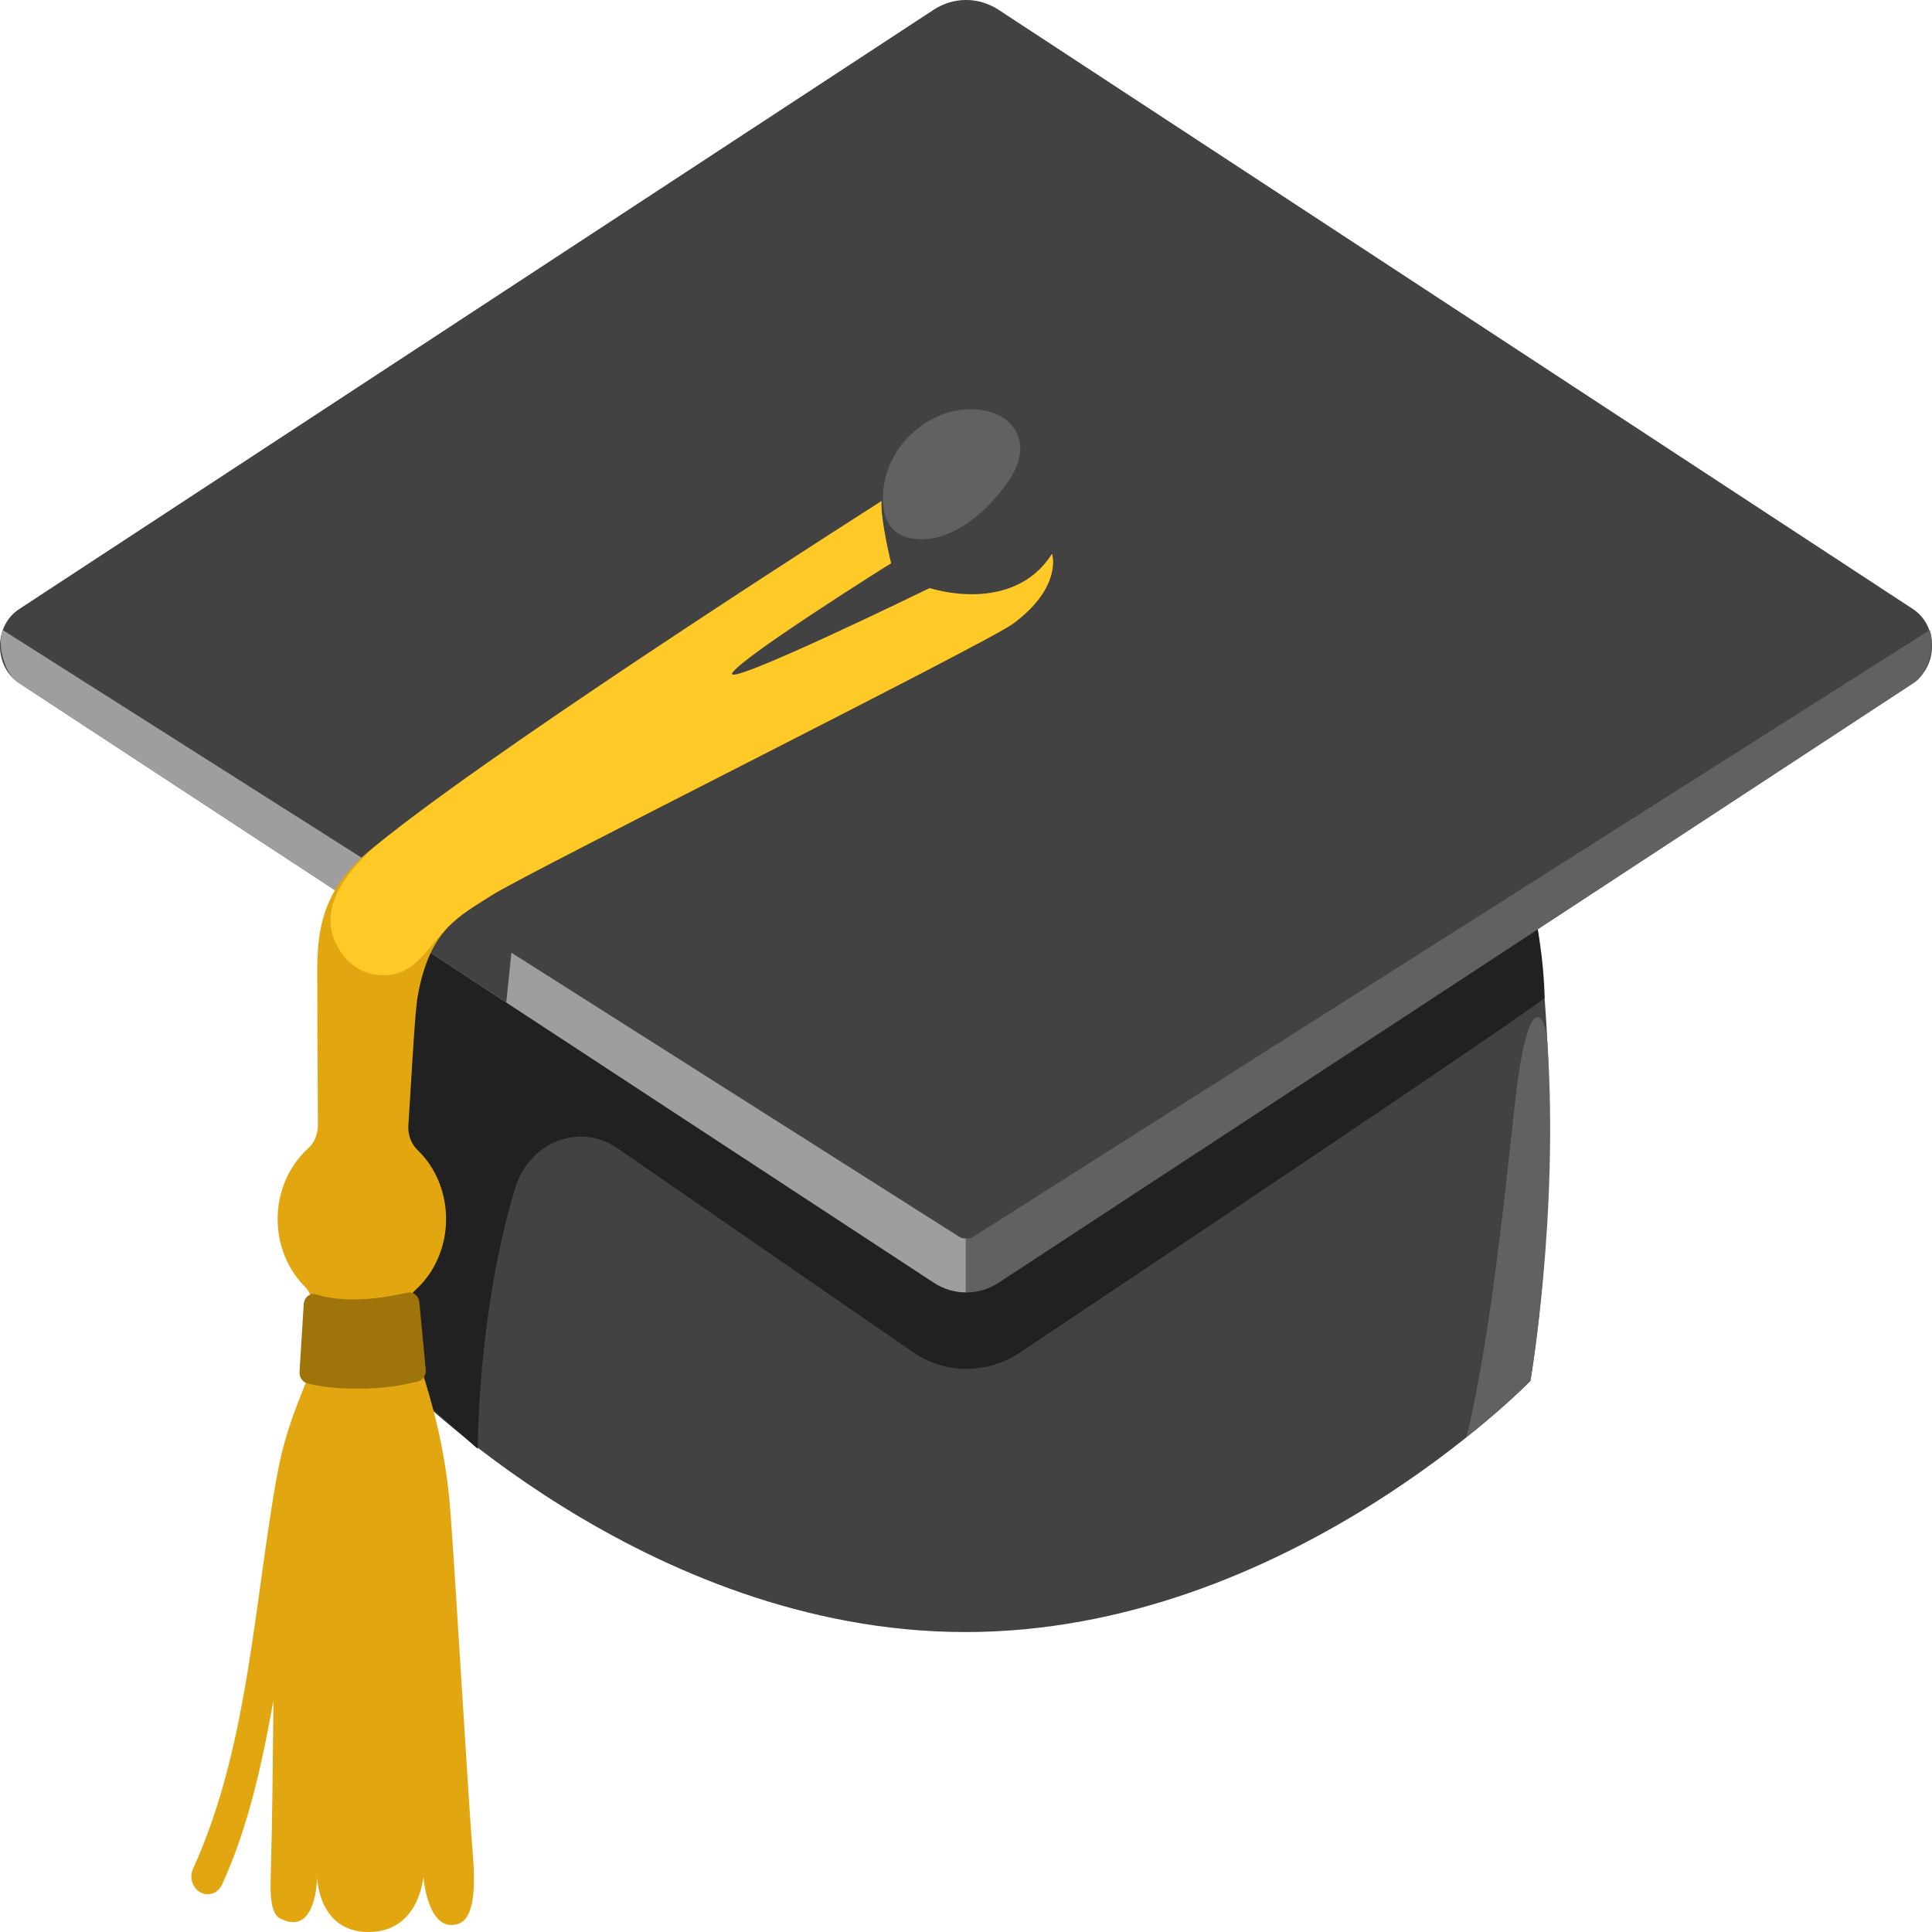 <svg width="24" height="24" viewBox="0 0 24 24" fill="none" xmlns="http://www.w3.org/2000/svg">
<path d="M19.011 17.154C19.011 17.154 15.989 20.274 11.993 20.274C7.997 20.274 4.977 17.154 4.977 17.154C4.977 17.154 4.415 14.185 5.867 9.059C6.633 6.357 17.533 6.082 18.387 8.445C19.839 12.457 19.011 17.154 19.011 17.154Z" fill="#424242"/>
<path d="M4.977 17.154L5.935 17.999C5.935 17.999 5.927 16.326 6.397 14.766C6.573 14.183 7.201 13.938 7.673 14.266L11.331 16.79C11.531 16.929 11.763 17.003 12 17.005C12.236 17.007 12.469 16.936 12.671 16.801C14.419 15.635 18.979 12.583 19.187 12.396C19.187 12.396 19.187 12.019 19.101 11.54L4.925 11.559L4.977 17.154Z" fill="#212121"/>
<path d="M23.761 8.485L12.401 15.93C12.153 16.093 11.843 16.093 11.593 15.93L0.237 8.485C-0.079 8.278 -0.079 7.774 0.237 7.567L11.597 0.122C11.845 -0.041 12.155 -0.041 12.405 0.122L23.765 7.567C24.079 7.774 24.079 8.278 23.761 8.485Z" fill="#424242"/>
<path d="M12.007 15.384C12.005 15.384 12.001 15.386 11.999 15.386C11.967 15.386 11.935 15.378 11.907 15.358L0.035 7.827C0.035 7.827 -0.023 7.948 0.035 8.166C0.095 8.384 0.187 8.454 0.237 8.487L11.597 15.932C11.721 16.014 11.861 16.055 12.001 16.055H12.009V15.384H12.007Z" fill="#9E9E9E"/>
<path d="M11.999 15.384C12.001 15.384 12.005 15.386 12.007 15.386C12.039 15.386 12.071 15.378 12.099 15.358L23.971 7.827C23.971 7.827 24.029 7.948 23.971 8.166C23.911 8.384 23.819 8.454 23.769 8.487L12.409 15.932C12.285 16.014 12.145 16.055 12.005 16.055H11.997V15.384H11.999Z" fill="#616161"/>
<path d="M6.289 12.453L6.353 11.834C6.353 11.834 11.255 8.901 11.739 8.593C12.223 8.285 12.731 7.941 12.957 7.666C13.357 7.182 13.069 6.878 13.069 6.878C13.069 6.878 12.753 7.442 11.999 7.343C11.567 7.285 11.005 6.9 10.911 6.72C10.817 6.539 5.377 11.099 5.377 11.099L5.339 11.832L6.289 12.453Z" fill="#424242"/>
<path d="M13.069 6.881C12.545 7.686 11.657 7.334 11.657 7.334C11.657 7.334 8.875 8.802 8.771 8.58C8.667 8.357 11.069 6.997 11.069 6.997C11.069 6.997 10.935 6.456 10.949 6.225C10.949 6.225 6.605 9.266 4.975 10.29C4.121 10.826 3.939 11.333 3.941 12.046C3.941 12.358 3.945 13.373 3.949 13.978C3.949 14.09 3.905 14.196 3.827 14.266C3.709 14.373 3.614 14.507 3.548 14.659C3.483 14.81 3.449 14.976 3.449 15.144C3.449 15.481 3.583 15.783 3.795 15.992C3.909 16.104 3.885 16.346 3.895 16.502C3.915 16.801 3.895 16.938 3.783 17.215C3.673 17.486 3.571 17.763 3.501 18.049C3.447 18.269 3.411 18.496 3.375 18.721C3.137 20.224 3.029 21.83 2.399 23.212C2.387 23.238 2.38 23.266 2.378 23.295C2.376 23.324 2.38 23.353 2.388 23.38C2.396 23.408 2.41 23.433 2.427 23.455C2.444 23.477 2.465 23.494 2.489 23.507C2.536 23.533 2.592 23.538 2.642 23.52C2.693 23.502 2.735 23.462 2.759 23.41C3.087 22.691 3.257 21.903 3.397 21.122C3.389 21.828 3.385 22.541 3.363 23.311C3.359 23.461 3.349 23.762 3.473 23.828C3.939 24.077 3.939 23.311 3.939 23.311C3.939 23.311 3.945 24 4.579 24C5.213 24 5.259 23.311 5.259 23.311C5.259 23.311 5.305 23.943 5.631 23.912C5.763 23.899 5.937 23.811 5.875 23.056C5.813 22.303 5.659 19.605 5.593 18.751C5.501 17.57 5.149 16.867 5.077 16.449C5.051 16.291 5.049 16.126 5.163 16.022C5.279 15.918 5.373 15.787 5.438 15.638C5.504 15.489 5.539 15.327 5.541 15.162C5.544 14.997 5.513 14.833 5.453 14.682C5.392 14.531 5.302 14.397 5.189 14.288C5.149 14.25 5.117 14.201 5.097 14.147C5.077 14.093 5.069 14.034 5.073 13.976C5.111 13.406 5.153 12.578 5.187 12.387C5.335 11.526 5.721 11.372 6.117 11.117C6.513 10.86 12.249 7.994 12.583 7.75C13.201 7.294 13.069 6.881 13.069 6.881Z" fill="#E2A610"/>
<path d="M13.069 6.881C12.575 7.649 11.549 7.305 11.549 7.305C11.549 7.305 8.927 8.584 9.101 8.353C9.273 8.122 11.069 6.997 11.069 6.997C11.069 6.997 10.935 6.456 10.949 6.225C10.949 6.225 6.529 9.035 4.815 10.386C4.373 10.736 3.825 11.308 4.271 11.878C4.477 12.14 4.875 12.195 5.129 11.988C5.283 11.865 5.403 11.685 5.539 11.542C5.707 11.361 5.911 11.247 6.111 11.117C6.507 10.86 12.243 7.994 12.577 7.75C13.201 7.294 13.069 6.881 13.069 6.881Z" fill="#FFCA28"/>
<path d="M4.421 17.25C4.157 17.25 3.979 17.226 3.817 17.184C3.788 17.177 3.763 17.159 3.745 17.132C3.727 17.106 3.719 17.074 3.721 17.041L3.773 16.201C3.779 16.115 3.853 16.055 3.929 16.08C4.109 16.137 4.469 16.194 5.057 16.058C5.129 16.04 5.201 16.095 5.209 16.176L5.289 17.013C5.295 17.081 5.255 17.145 5.195 17.16C4.889 17.237 4.667 17.25 4.421 17.25Z" fill="#9E740B"/>
<path d="M19.011 17.154C19.011 17.154 19.365 15.12 19.223 12.957C19.199 12.591 18.995 12.277 18.837 13.555C18.747 14.288 18.551 16.482 18.217 17.853C18.727 17.448 19.011 17.154 19.011 17.154Z" fill="#616161"/>
<path d="M12.345 5.131C12.491 5.182 12.625 5.305 12.663 5.47C12.713 5.69 12.587 5.91 12.451 6.082C12.185 6.418 11.819 6.713 11.413 6.698C11.279 6.694 11.135 6.645 11.053 6.528C10.995 6.447 10.975 6.341 10.969 6.238C10.933 5.483 11.709 4.911 12.345 5.131Z" fill="#616161"/>
</svg>
